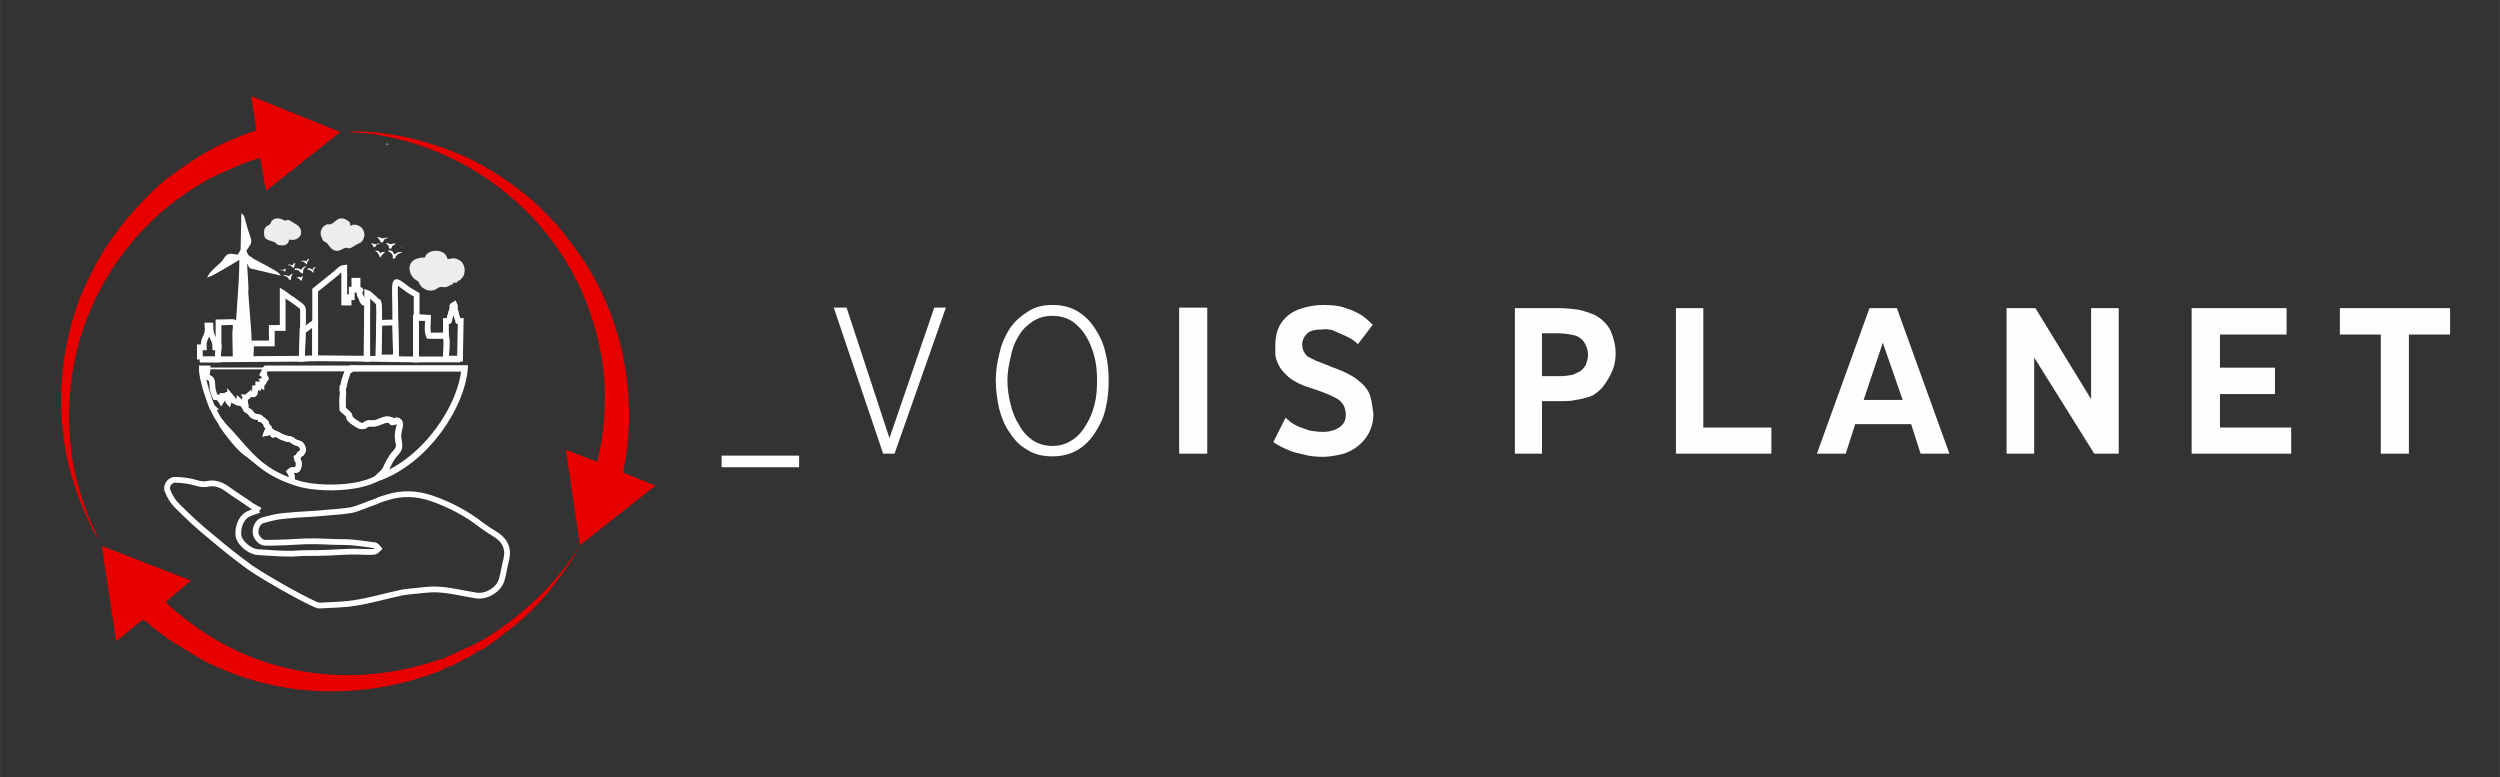 <?xml version="1.0" encoding="UTF-8"?>
<!DOCTYPE svg PUBLIC "-//W3C//DTD SVG 1.1//EN" "http://www.w3.org/Graphics/SVG/1.1/DTD/svg11.dtd">
<!-- Creator: CorelDRAW X7 -->
<svg xmlns="http://www.w3.org/2000/svg" xml:space="preserve" width="103.209mm" height="32.089mm" version="1.1" style="shape-rendering:geometricPrecision; text-rendering:geometricPrecision; image-rendering:optimizeQuality; fill-rule:evenodd; clip-rule:evenodd"
viewBox="0 0 10321 3209"
 xmlns:xlink="http://www.w3.org/1999/xlink">
 <rect x="0" y="0" width="10321" height="3209" fill="#333333" stroke="none"/>
 <defs>
  <style type="text/css">
   <![CDATA[
    .str0 {stroke:#FEFEFE;stroke-width:23.81}
    .str2 {stroke:#FEFEFE;stroke-width:26.44}
    .str1 {stroke:#FEFEFE;stroke-width:7.62}
    .fil0 {fill:none}
    .fil1 {fill:#FEFEFE}
    .fil6 {fill:#5F5F5F}
    .fil8 {fill:#757575}
    .fil5 {fill:#A1ED6B}
    .fil4 {fill:#A4EE72}
    .fil3 {fill:#B4F18B}
    .fil7 {fill:#B6B6B6}
    .fil9 {fill:#E60000}
    .fil2 {fill:#EDEDED}
   ]]>
  </style>
 </defs>
 <g id="Layer_x0020_1">
  <g id="_1923293714592">
   <rect class="fil0" width="10321" height="3209"/>
   <path class="fil0 str0" d="M1003 1664c-3,3 0,5 2,8l8 -5c0,0 0,0 0,0 3,15 -3,0 0,13 0,8 0,10 11,16 13,5 13,21 31,24 6,2 14,2 19,5 3,2 3,2 3,5 5,0 18,13 21,16 2,5 0,8 5,13 5,8 8,6 8,11 0,8 -8,8 -11,18 14,-2 3,-13 14,-10 13,5 10,10 13,16 5,5 -8,-14 18,0 16,8 14,10 35,16l5 2c0,0 3,0 3,0 16,0 21,8 29,13 16,8 21,3 29,16 5,8 8,21 0,27 -3,10 -5,0 -11,10 -8,14 -2,6 -10,11 2,16 10,8 8,34l-3 11c-5,13 -21,0 -34,13 2,3 10,11 8,27 0,7 5,7 -3,10 71,42 341,45 389,-42 5,-11 8,-16 13,-27 11,-21 19,-34 32,-47 21,-24 10,-35 8,-64 0,-13 2,-26 5,-37 3,-10 5,-24 -5,-29 -8,-3 -11,0 -16,3 -11,5 -8,0 -13,-6 -21,-8 -35,3 -51,8 -23,11 -37,0 -50,8l-8 6c-18,8 -37,-11 -50,-19 -19,-16 -8,-13 -16,-26 -5,-6 -18,-16 -24,-22 0,-13 -2,-42 0,-52 3,-22 -2,-24 0,-40 3,-3 3,0 3,-3 0,0 0,-2 0,-2l5 -22c3,-8 11,-34 13,-39 6,-3 14,-8 16,-11l-354 0c-3,3 -3,3 -3,5l-10 19c7,5 7,-5 7,16 6,0 8,0 3,5 -3,3 -3,0 -5,3 -3,2 0,0 -5,2 2,3 8,3 0,11 -6,3 -3,-5 -6,5l0 3c-5,-3 -8,-3 -13,-3l0 13c-8,0 -8,3 -13,3 0,13 2,29 -11,24 -5,0 -2,3 -5,-3l-19 16c-5,3 -2,0 -5,0 5,11 3,3 0,8 -3,5 0,3 -3,8 0,0 0,0 0,3 -2,-6 3,2 -2,-3 0,0 0,-3 0,-3 -3,3 -3,3 -3,6 -2,5 3,0 -2,5l0 0z"/>
   <path class="fil0 str1" d="M1003 1664c5,-5 0,0 2,-5 0,-3 0,-3 3,-6 0,0 0,3 0,3 5,5 0,-3 2,3 0,-3 0,-3 0,-3 3,-5 0,-3 3,-8 3,-5 5,3 0,-8 3,0 0,3 5,0l19 -16c3,6 0,3 5,3 3,0 27,-34 43,-45 7,-8 2,-8 0,-11 5,-2 2,0 5,-2 2,-3 2,0 5,-3 5,-5 3,-5 -3,-5 0,-21 0,-11 -7,-16l10 -19c0,-2 0,-2 3,-5 -109,0 -162,0 -241,0 0,8 -5,27 -3,32 8,10 16,5 22,21 2,13 -3,32 13,66 18,3 10,-5 24,16l5 -8c0,0 0,0 0,0 0,-5 0,-5 0,-13 2,0 8,0 8,0 5,0 0,3 5,0 5,-3 3,-8 11,-3 5,6 -3,0 -3,13 3,8 3,14 5,16 3,-8 0,-8 0,-13 0,-10 -2,0 3,-5l3 -5c0,0 0,0 0,0 0,0 0,0 0,-3l15 18c3,6 8,3 11,6 5,2 5,5 11,5 2,-3 0,0 2,-5 0,0 0,-3 0,-3 0,0 0,0 0,0 6,5 3,5 14,8z"/>
   <path class="fil0 str2" d="M1492 1521l-40 0c-2,3 -10,8 -16,11 -2,5 -10,31 -13,39l-5 22c0,0 0,2 0,2 0,3 0,0 -3,3 -2,16 3,18 0,40 -2,10 0,39 0,52 6,6 19,16 24,22 8,13 -3,10 16,26 13,8 32,27 50,19l8 -6c13,-8 27,3 50,-8 16,-5 30,-16 51,-8 5,6 2,11 13,6 5,-3 8,-6 16,-3 10,5 8,19 5,29 -3,11 -5,24 -5,37 2,29 13,40 -8,64 -13,13 -21,26 -32,47 -5,11 -8,16 -13,27 -5,8 -27,26 -32,32 204,-72 349,-302 360,-453l-77 0 -45 0 -124 0 -61 0 -119 0 0 0z"/>
   <path class="fil0 str0" d="M876 1680c26,58 39,69 76,108 80,90 125,154 252,199 2,0 2,-3 2,-3l-8 -5c8,-3 6,2 6,-5 2,-16 -6,-24 -8,-27 13,-13 29,0 34,-13l3 -11c2,-26 -6,-18 -8,-34 8,-5 2,3 10,-11 6,-10 8,0 11,-10 8,-6 5,-19 0,-27 -8,-13 -13,-8 -29,-16 -8,-5 -13,-13 -29,-13 0,0 -3,0 -3,0l-5 -3c-21,-5 -19,-7 -35,-15 -26,-14 -13,5 -18,0 -3,-6 0,-11 -13,-16 -11,-3 0,8 -14,10 3,-10 11,-10 11,-18 0,-6 -3,-3 -8,-11 -5,-5 -3,-8 -5,-13 -3,-3 -16,-16 -21,-16 0,-3 0,-3 -3,-5 -5,-3 -13,-3 -19,-5 -18,-3 -18,-19 -31,-24 -11,-6 -11,-8 -11,-16 -3,-13 3,2 0,-13 0,0 0,0 0,0l-8 5c-3,-3 -5,-5 -3,-8 -10,-3 -7,-3 -13,-8 0,0 0,0 0,0 0,0 0,3 0,3 -2,5 0,2 -2,5 -6,0 -6,-3 -11,-5 -3,-3 -8,0 -11,-6l-15 -18c0,2 0,2 0,2 0,0 0,0 0,0l-3 6c-5,5 -3,-6 -3,5 0,5 3,5 0,13 -2,-2 -2,-8 -5,-16 0,-13 8,-8 3,-13 -8,-5 -6,0 -11,3 -5,2 0,0 -5,0 0,0 -6,0 -8,0 0,8 0,8 0,13 0,0 0,0 0,0l-5 8c-14,-21 -6,-13 -24,-16 -16,-34 -11,-53 -14,-66 -5,-16 -13,-11 -21,-21 -2,-5 3,-24 3,-32l-24 0c0,45 32,135 42,159l1 0z"/>
   <path class="fil1" d="M902 1749l3 10c21,32 66,90 95,114l32 24c5,5 8,8 13,10 18,16 71,51 87,53 0,-2 -24,-16 -26,-21 -6,-3 -27,-21 -27,-24 -5,0 -5,-2 -10,-8 -8,-10 -16,-16 -27,-26 -8,-8 -37,-27 -39,-34 -14,-6 -40,-45 -51,-59 -8,-5 -18,-18 -21,-31 -5,-19 -3,-6 -8,-19 -3,-5 -5,-5 -5,-3 -3,6 -5,6 -5,16 -8,-5 -3,3 -11,-2l0 0z"/>
   <path class="fil0 str0" d="M1301 1331l0 148 215 2 0 -232c-13,0 -13,5 -19,-6 -5,-5 0,-2 -2,-8l-6 -10c-16,-29 14,-27 -13,-29l0 -37 -13 0 0 37 -11 0 0 31 -13 0 0 22 -18 0 0 -143c-16,2 -19,10 -32,21l-88 71 0 133 0 0z"/>
   <path class="fil0 str0" d="M1037 1418l-3 63 -61 0 -2 -105c5,-59 8,-45 -69,-45l0 103 -3 50 -74 0 0 0 421 -3c3,-58 5,-113 5,-172 0,-50 6,-34 -47,-74 -14,-8 -24,-18 -37,-26l0 145 -45 0 0 64 -85 0 0 0z"/>
   <path class="fil0 str0" d="M1632 1331l3 150 -72 0c-2,-26 6,-219 0,-232 -2,0 -37,-37 -47,-40l0 40 -3 232 204 3 0 -172 50 0 -47 -3 0 -92c-109,-58 -88,-117 -88,114l0 0z"/>
   <path class="fil1 str1" d="M973 1481l61 0c6,-82 -8,-190 -13,-275 3,-26 -5,-90 -5,-135 2,6 0,0 5,8l11 24c5,3 0,0 8,3l111 26c-6,-8 -96,-55 -111,-63 0,-3 -8,-6 -8,-6 0,0 0,-2 -3,-2 0,0 0,0 0,0 -11,-8 -11,-14 -16,-27 34,-50 21,-24 -5,-127 -6,-16 0,-10 -8,-18l-3 143 -13 23c-19,0 -32,-8 -45,0 -8,6 -16,22 -24,30 -16,15 -45,39 -53,55 16,-5 117,-66 130,-74 0,132 -21,283 -19,415l0 0z"/>
   <path class="fil2" d="M1870 1167c19,0 14,2 19,-6 5,-2 -3,0 5,-2 8,-3 13,-11 19,-19 5,-10 8,-29 2,-42 -5,-19 -23,-29 -42,-32l-19 3c0,0 -2,0 -2,0l-5 0c-6,-43 -82,-45 -93,-6 -87,0 -69,74 -37,93 16,11 5,-3 13,13 5,5 5,16 29,27 35,13 48,-11 58,-11 14,-3 16,8 43,-8 16,-5 10,-8 10,-10l0 0z"/>
   <path class="fil2" d="M1444 931c0,0 8,-11 -10,-21 -37,-24 -50,10 -69,16 -11,2 -8,-3 -19,2 -18,8 -29,30 -18,53 8,24 16,11 29,32 29,42 56,13 66,11 19,-6 8,13 43,-11 15,-10 26,-8 34,-26 13,-27 -5,-56 -32,-59 -24,-2 -5,3 -24,3l0 0z"/>
   <path class="fil0 str0" d="M1899 1484l0 -3 -58 0c0,-23 6,-71 0,-95l-71 0c-8,-21 -3,-50 -3,-74l-50 0 0 172 182 0 0 0z"/>
   <path class="fil2" d="M1090 958c0,23 2,29 29,37 34,8 11,18 48,18 15,0 26,-10 26,-24 53,11 69,-45 24,-66 -8,-5 -3,-3 -8,-5 -29,-19 -19,-5 -35,-8 0,0 -31,-19 -50,0 -8,5 0,0 -5,8l-5 8c-11,8 -24,10 -24,32z"/>
   <polygon class="fil0 str0" points="1632,1331 1566,1333 1563,1476 1635,1476 "/>
   <path class="fil0 str0" d="M1770 1386l71 0c6,24 0,72 0,95l58 0 3 -156c-21,0 -3,8 -16,-16l-5 -21c0,-5 0,3 -3,-8 -2,-16 3,-13 -2,-23 -16,10 -3,0 -11,26 0,3 0,5 0,5 -3,3 -3,3 -3,3 0,0 0,3 0,3l-5 15c-5,22 3,16 -16,16l0 61 -71 0 0 0z"/>
   <path class="fil0 str0" d="M1249 1365l-3 116 55 -2 0 -148c-10,5 -15,10 -26,18 -8,5 -18,16 -26,16l0 0z"/>
   <path class="fil0 str0" d="M825 1484l74 0 3 -50 -13 0c0,-40 -21,-37 -21,-90l-11 0c5,50 -19,45 -16,90l-16 0 0 50 0 0z"/>
   <path class="fil1" d="M1622 1069c21,-6 2,-11 29,-24 8,-3 2,2 8,-5 -24,0 -16,5 -32,10 -5,-16 -11,-16 -27,-16l16 13c6,3 6,14 6,22z"/>
   <path class="fil1" d="M1243 1114c-10,-6 -10,-6 -26,-6l0 6c26,0 13,10 34,16 0,-27 3,-16 13,-32 -13,5 -13,5 -21,16l0 0z"/>
   <path class="fil1" d="M1606 1026l10 0c3,-13 3,-10 16,-18 0,0 0,-3 0,-3 -8,0 -18,3 -18,3 -8,0 -8,-5 -21,-5 7,10 13,7 13,23z"/>
   <path class="fil1" d="M1571 1063c6,-13 6,-10 14,-18l5 -5c3,0 3,0 3,0 -14,0 -14,0 -24,5 -6,-11 -3,-8 -19,-11 0,3 0,3 0,3 3,3 5,0 11,10 8,11 0,6 10,16l0 0z"/>
   <path class="fil1" d="M1577 1003c10,-8 5,-19 23,-19l0 -3c-13,0 -15,3 -23,3 -8,-3 -8,-5 -22,-5 0,0 3,0 3,2 0,3 3,0 8,8 8,11 -3,3 11,14l0 0z"/>
   <path class="fil1" d="M1209 1130c-11,2 -5,2 -16,10 -11,-3 -11,-5 -24,-5 11,8 11,5 16,8 13,10 -3,8 16,13 0,-16 3,-19 8,-26l0 0z"/>
   <path class="fil1" d="M1542 1021c21,-5 0,-13 24,-13l0 -3c-8,0 -13,3 -16,3 -5,0 -10,-3 -18,-5 5,7 8,10 10,18l0 0z"/>
   <path class="fil1" d="M1264 1079c-10,-5 -7,-2 -21,-2l0 2c14,0 14,6 24,13 0,-13 5,-15 11,-23 -11,2 -8,2 -14,10l0 0z"/>
   <path class="fil1" d="M1291 1114c-11,-6 -8,-6 -21,-6l0 6c16,0 13,5 24,13 0,-21 2,-13 10,-24 -13,3 -10,0 -13,11l0 0z"/>
   <path class="fil1" d="M1251 1140c-2,0 -2,0 -2,0l-8 5c-3,0 -11,-2 -16,-2l5 5c16,11 5,8 16,11 0,-11 3,-11 5,-19l0 0z"/>
   <path class="fil1" d="M1209 1095c-8,0 -8,-3 -19,-3l0 3c19,0 6,5 24,11 0,-16 3,-6 5,-21 -13,7 -5,0 -10,10l0 0z"/>
   <path class="fil1" d="M1180 1108c-8,6 -6,6 -21,6l0 2c13,0 8,0 18,6l3 -14z"/>
   <polygon class="fil1" points="1659,1021 1659,1018 1656,1021 "/>
   <polygon class="fil3" points="1209,1130 1217,1127 "/>
   <polygon class="fil4" points="1251,1140 1257,1137 "/>
   <polygon class="fil5" points="1180,1108 1188,1108 "/>
   <path class="fil0 str0" d="M1069 2106c-14,5 -27,8 -37,13 -37,13 -51,58 -48,90 3,32 48,71 87,71 48,3 85,6 135,6 35,-3 72,-3 106,-3 58,0 119,-8 177,-5 19,0 37,2 56,0 5,0 13,-8 18,-13 -5,-6 -10,-14 -18,-14 -40,-5 -82,-13 -124,-13 -67,0 -96,-5 -162,-3 -53,3 -108,6 -164,6 -18,0 -37,-21 -40,-40 -2,-24 11,-48 30,-53 29,-8 58,-16 87,-18 74,-8 108,-6 182,-14 32,-2 64,-5 96,-10 34,-8 66,-24 100,-35 16,-8 32,-13 50,-18 59,-19 120,-16 178,3 76,26 148,63 211,113 19,14 40,27 61,40 35,24 51,56 40,101 -8,29 -11,58 -19,84 -13,43 -66,72 -108,64 -50,-8 -101,-21 -151,-24 -40,-3 -82,5 -122,8 -10,2 -23,2 -34,5 -63,13 -124,32 -190,42 -48,8 -98,8 -146,11 -8,0 -13,-3 -19,-5 -45,-21 -89,-45 -132,-69 -47,-27 -92,-53 -135,-82 -55,-40 -108,-82 -161,-127 -50,-40 -98,-85 -143,-130 -16,-16 -29,-37 -37,-58 -11,-18 5,-48 29,-48 24,0 48,3 71,8 22,6 43,14 67,8 26,-5 50,3 74,19 39,29 68,45 108,74 11,5 19,11 27,16l0 0z"/>
   <polygon class="fil1" points="3646,1873 3442,1270 3495,1270 3672,1809 3857,1270 3905,1270 3693,1873 "/>
   <path class="fil1" d="M4529 1571c0,-31 -2,-63 -10,-95 -8,-32 -19,-61 -35,-87 -13,-24 -34,-45 -55,-61 -24,-16 -53,-24 -85,-24 -32,0 -58,8 -82,24 -24,16 -42,34 -58,61 -16,26 -26,55 -32,87 -8,32 -13,64 -13,95 0,32 5,67 13,98 8,32 19,61 35,85 13,26 34,48 55,63 24,16 53,24 82,24 32,0 58,-8 82,-24 24,-15 43,-37 58,-63 16,-27 27,-53 35,-85 8,-31 10,-66 10,-98zm48 0c0,40 -3,77 -13,117 -8,37 -24,69 -43,98 -18,29 -42,53 -71,71 -32,19 -66,27 -106,27 -39,0 -74,-8 -103,-27 -29,-16 -53,-40 -71,-69 -22,-29 -35,-63 -45,-100 -8,-37 -14,-77 -14,-117 0,-39 6,-79 16,-116 8,-37 24,-71 43,-101 21,-29 45,-50 74,-68 29,-19 63,-27 100,-27 40,0 74,8 106,27 29,18 53,42 71,71 19,29 35,61 43,101 10,37 13,74 13,113l0 0z"/>
   <polygon class="fil1" points="4868,1270 4984,1270 4984,1873 4868,1873 "/>
   <path class="fil1" d="M5463 1886c-26,0 -53,-2 -74,-8 -24,-5 -45,-10 -61,-16 -18,-8 -31,-13 -45,-21 -10,-5 -18,-10 -26,-16l50 -100c6,5 14,10 21,18 11,6 22,14 35,19 13,5 29,10 45,16 16,2 34,5 55,5 27,0 51,-8 67,-19 18,-13 26,-29 26,-50 0,-26 -8,-45 -26,-61 -16,-13 -53,-29 -106,-47 -45,-13 -80,-29 -106,-51 -16,-15 -32,-31 -40,-50 -8,-16 -13,-32 -13,-45 0,-13 0,-24 0,-34 0,-37 8,-69 26,-95 19,-27 45,-45 77,-56 32,-11 64,-16 95,-16l3 0c34,0 64,3 90,13 26,8 50,19 69,32 18,13 32,27 42,37l-61 80c-13,-14 -29,-24 -53,-35 -21,-10 -42,-18 -55,-24 -16,-2 -29,-5 -37,-2 -32,0 -53,5 -66,18 -11,11 -19,27 -19,43 0,21 8,37 21,50 8,5 21,10 35,18 16,6 37,14 61,24 52,19 92,37 119,61 26,21 42,45 47,69 5,21 8,42 11,66 0,40 -13,77 -37,106 -24,29 -53,47 -85,58 -32,8 -61,13 -85,13l0 0z"/>
   <polygon class="fil1" points="3299,1929 2979,1929 2979,1881 3299,1881 "/>
   <path class="fil6" d="M600 2360c3,8 -8,0 3,5 5,3 0,0 5,0l-5 -5 -3 0z"/>
   <path class="fil7" d="M1595 600c3,-5 0,-5 8,-2 -3,-6 11,0 -8,-6l0 8z"/>
   <path class="fil8" d="M2069 751l0 0c0,-5 8,0 -6,-8l6 8z"/>
   <path class="fil1" d="M6254 1873l0 -601 180 0c27,0 56,3 80,6 24,5 47,13 71,23 29,16 51,38 64,64 13,29 21,61 21,93 0,23 -3,45 -11,66 -8,21 -18,39 -29,55 -10,16 -21,29 -32,37 -13,11 -21,16 -29,19 -21,8 -42,13 -63,16 -19,5 -40,5 -61,5l-79 0 0 217 -111 0 -1 0zm112 -320l66 0c16,0 29,0 42,-3 13,0 27,-5 34,-10 19,-6 30,-19 38,-32 5,-13 10,-27 10,-42 0,-19 -5,-35 -13,-48 -8,-16 -19,-24 -37,-32 -19,-5 -45,-10 -72,-10l-68 0 0 177zm553 320l0 -601 113 0 0 493 281 0 0 108 -394 0 0 0zm582 0l217 -601 113 0 217 601 -119 0 -39 -122 -231 0 -39 122 -119 0zm193 -222l161 0 -82 -236 -79 236zm590 222l0 -601 119 0 230 376 0 -376 114 0 0 601 -101 0 -248 -397 0 397 -114 0zm764 0l0 -601 392 0 0 109 -275 0 0 137 227 0 0 109 -227 0 0 138 294 0 0 108 -411 0zm781 0l0 -492 -169 0 0 -109 455 0 0 109 -170 0 0 492 -116 0z"/>
   <g id="_1199719152">
    <path class="fil9" d="M1405 545l-368 -148 21 142c-42,11 -82,30 -119,45 -98,43 -175,98 -257,159 -45,35 -124,119 -164,167 -68,85 -108,148 -158,251 -72,148 -119,360 -106,553 5,95 21,196 50,278 13,45 26,79 45,122 5,10 42,98 56,106 -16,-37 -32,-64 -48,-109 -48,-127 -72,-249 -72,-391 0,-284 98,-532 273,-736 58,-66 127,-130 201,-180 34,-24 61,-40 95,-61 40,-21 178,-84 220,-90l24 135 307 -243 0 0z"/>
    <path class="fil9" d="M2706 2005l-132 -53c3,-37 16,-90 19,-143 18,-232 -29,-457 -138,-658 -42,-77 -85,-133 -132,-193 -29,-38 -48,-53 -77,-85 -69,-72 -188,-156 -280,-204 -141,-71 -334,-130 -522,-127 0,0 0,0 0,3l69 5c447,56 828,376 945,812 24,85 39,175 39,270 0,48 -2,98 -8,146 -7,55 -15,84 -23,129l-130 -50 58 394 312 -246z"/>
    <path class="fil9" d="M1836 2759c0,-13 -3,-10 -3,-23 -2,-8 0,-16 -5,-16 -11,0 -56,18 -71,21 -336,98 -696,40 -971,-170 -22,-15 -90,-68 -101,-87l103 -87 -368 -143 59 392c18,-8 98,-82 113,-88 19,13 37,32 59,48 21,16 37,26 58,42l127 77c87,45 193,85 301,106 178,37 374,29 551,-19 26,-8 135,-39 148,-53l0 0z"/>
    <path class="fil9" d="M1950 2664c0,11 0,5 8,13 5,6 2,6 8,11l8 0c21,-3 105,-69 124,-85 45,-32 77,-63 111,-98 19,-18 32,-34 50,-55 29,-35 117,-151 127,-185 -29,50 -98,135 -137,174 -74,77 -201,180 -299,225l0 0z"/>
    <path class="fil9" d="M1828 2720c5,0 3,8 5,16 0,13 3,10 3,23 37,-10 71,-34 106,-50l32 -21 -8 0c-6,-5 -3,-5 -8,-11 -8,-8 -8,-2 -8,-13 -11,5 -19,8 -29,13l-93 43z"/>
   </g>
  </g>
 </g>
</svg>
